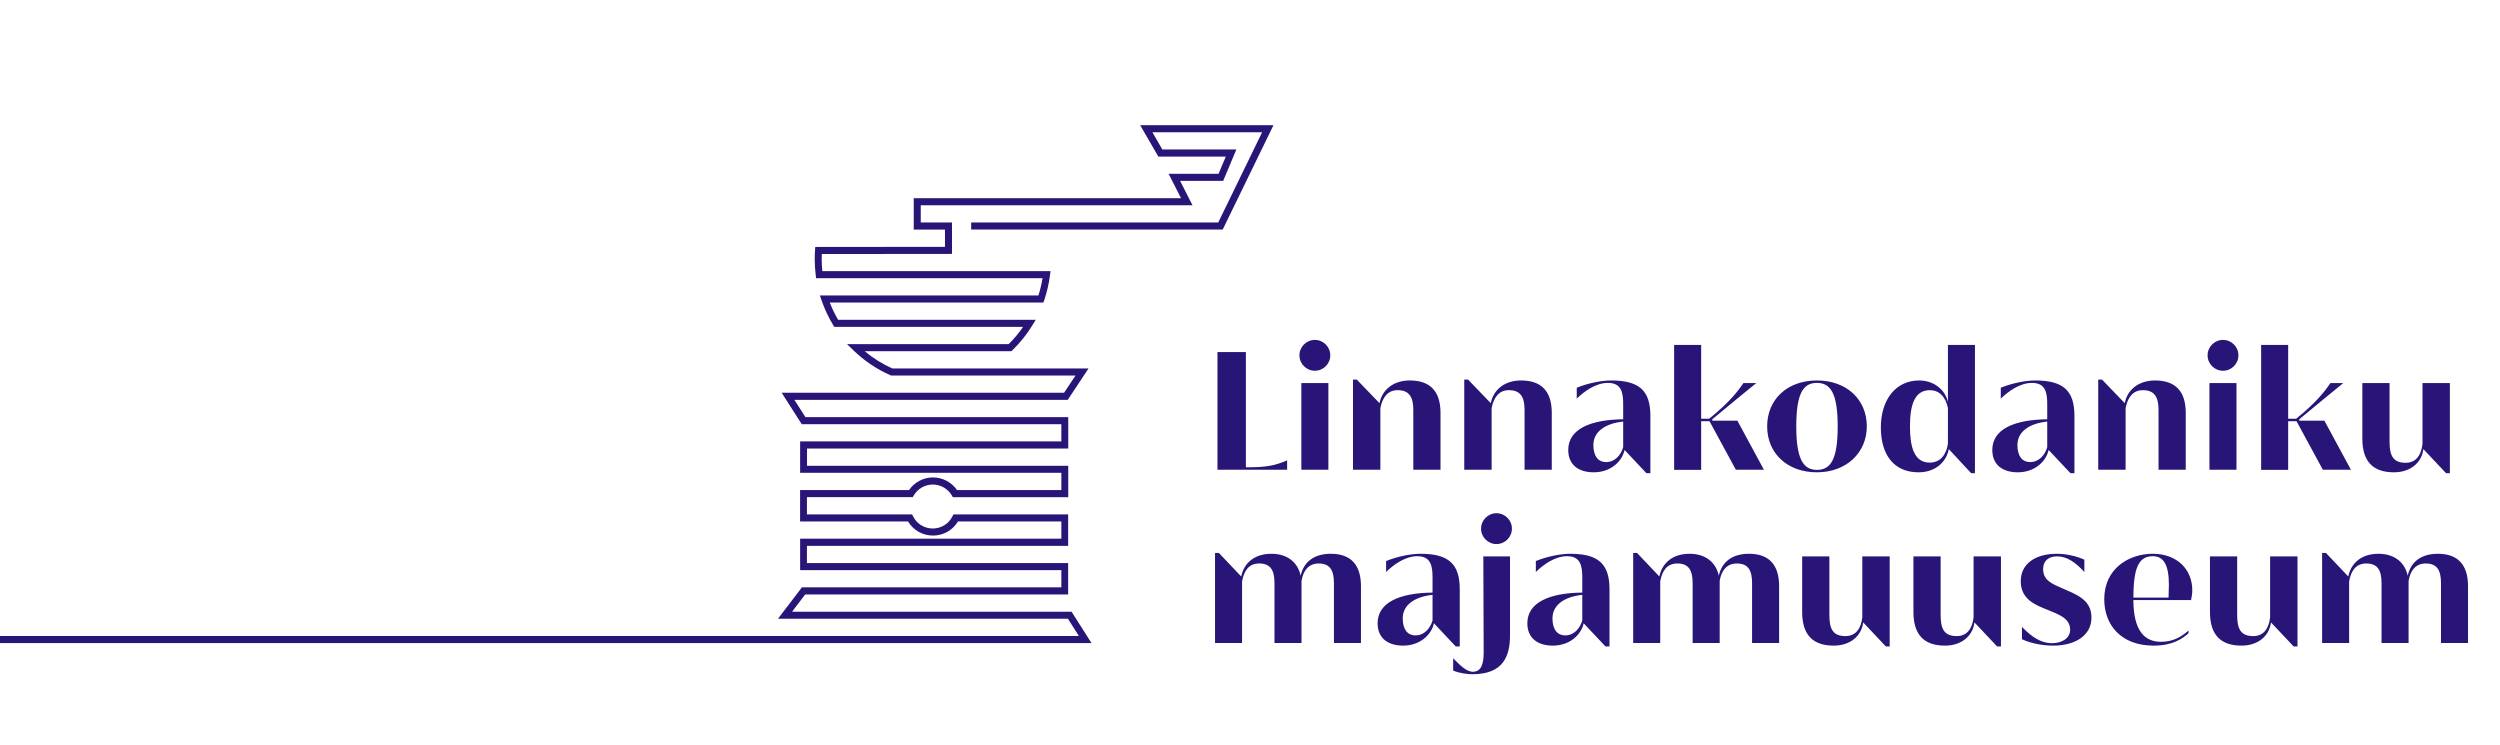 <?xml version="1.0" encoding="UTF-8"?>
<svg xmlns="http://www.w3.org/2000/svg" width="577" height="172" viewBox="0 0 577 172" fill="none">
  <g clip-path="url(#clip0_39_40)">
    <path d="M251.99 148.42H0V146.79H249.01L246.48 142.81H179.56L185.08 135.56H244.96V131.58H184.67V124.33H244.96V120.35H221.1C219.89 122.37 217.73 123.61 215.34 123.61C212.95 123.61 210.8 122.38 209.58 120.36H184.66V113.11H209.8C211.04 111.3 213.12 110.19 215.34 110.19C217.56 110.19 219.63 111.3 220.88 113.11H244.96V109.13H184.67V101.88H244.96V97.9H185.04L180.41 90.65H245.59L248.23 86.67H205.65L205.49 86.6C202.31 85.2 199.44 83.25 196.93 80.82L195.49 79.42H232.81C234.04 78.2 235.15 76.86 236.13 75.44H192.55L192.31 75.05C191.2 73.23 190.29 71.29 189.6 69.27L189.23 68.19H239.67C240.08 66.89 240.4 65.56 240.62 64.21H188.36L188.27 63.5C188.12 62.28 188.04 61.05 188.04 59.82C188.04 59.13 188.06 58.44 188.11 57.76L188.16 57L218.1 56.97V52.99H210.89V45.74H272.58L269.72 40.12H281.24L282.91 36.14H267.34L263.15 28.89H293.92L282.2 52.98H224.15V51.35H281.17L291.3 30.52H265.97L268.27 34.5H285.35L282.31 41.75H272.37L275.23 47.37H212.51V51.35H219.72V58.6L189.68 58.63C189.66 59.03 189.65 59.42 189.65 59.82C189.65 60.74 189.7 61.67 189.79 62.58H242.46L242.34 63.5C242.09 65.46 241.64 67.41 241.01 69.28L240.82 69.83H191.51C192.04 71.21 192.69 72.54 193.44 73.81H239.05L238.29 75.05C237 77.16 235.45 79.1 233.67 80.83L233.43 81.06H199.58C201.51 82.67 203.65 84.01 205.95 85.04H251.23L246.43 92.29H183.35L185.89 96.27H246.55V103.52H186.26V107.5H246.55V114.75H219.92L219.68 114.35C218.77 112.8 217.09 111.83 215.29 111.83C213.49 111.83 211.81 112.79 210.9 114.34L210.66 114.74H186.24V118.73H210.51L210.74 119.18C211.61 120.91 213.35 121.98 215.28 121.98C217.21 121.98 218.96 120.91 219.82 119.18L220.05 118.73H246.53V125.98H186.24V129.96H246.53V137.21H185.83L182.8 141.19H247.32L251.93 148.44L251.99 148.42Z" fill="#291578"></path>
    <path d="M345.39 118.45C343.43 118.45 341.83 120.05 341.83 122.01C341.83 123.97 343.43 125.57 345.39 125.57C347.35 125.57 348.95 123.97 348.95 122.01C348.95 120.05 347.35 118.45 345.39 118.45ZM358.15 108.41V95.29C358.15 90.21 355.67 87.81 351.07 87.81C347.19 87.81 344.67 90.01 344.07 93.05L338.83 87.61H337.95V108.41H344.27V94.17C344.75 91.73 345.95 90.05 348.27 90.05C350.99 90.05 351.87 91.73 351.87 94.61V108.41H358.15ZM336.91 149.21V135.97C336.91 130.09 334.27 127.81 327.83 127.81C325.67 127.81 322.55 128.41 319.91 129.49V132.01C321.63 130.33 324.31 128.37 327.11 128.37C330.31 128.37 330.63 130.73 330.63 133.33V136.77C323.03 136.85 317.95 139.05 317.95 143.85C317.95 147.29 320.35 149.01 323.83 149.01C327.75 149.01 330.39 146.49 330.95 143.85L335.99 149.21H336.91ZM330.63 143.21C330.11 145.01 328.75 146.65 326.67 146.65C324.91 146.65 323.75 145.33 323.75 142.73C323.75 139.41 326.83 137.69 330.63 137.29V143.21ZM342.43 150.57C342.43 153.57 341.71 155.01 339.95 155.05C338.47 155.05 336.95 153.53 335.39 151.93V154.77C336.91 155.41 338.75 155.61 339.87 155.61C347.07 155.61 348.51 151.29 348.51 146.65V128.41H342.35L342.43 150.57ZM318.59 94.17C319.07 91.73 320.27 90.05 322.59 90.05C325.31 90.05 326.19 91.73 326.19 94.61V108.41H332.47V95.29C332.47 90.21 329.99 87.81 325.39 87.81C321.51 87.81 318.99 90.01 318.39 93.05L313.15 87.61H312.27V108.41H318.59V94.17ZM307.15 127.81C303.35 127.81 300.91 129.61 300.19 132.89C299.59 129.97 297.31 127.81 293.43 127.81C289.55 127.81 287.11 129.93 286.47 133.05L281.31 127.61H280.43V148.41H286.67V134.17C287.11 131.73 288.23 130.05 290.63 130.05C293.35 130.05 294.15 131.77 294.15 134.61V148.41H300.39V134.09C300.75 131.77 301.99 130.05 304.35 130.05C307.07 130.05 307.87 131.77 307.87 134.61V148.41H314.11V135.29C314.11 130.33 311.75 127.81 307.15 127.81ZM392.63 97.21H394.55L400.63 108.41H407.11L400.99 97.09H395.19V96.77C399.43 93.29 403.03 90.25 405.35 88.41H402.39C401.35 89.93 399.39 92.69 394.47 96.65H392.63V79.61H386.39V108.45H392.63V97.21ZM552.51 109.01C556.43 109.01 558.95 106.69 559.31 103.65L564.55 109.21H565.43V88.41H559.11V102.49C558.83 104.93 557.71 106.81 555.23 106.81C552.27 106.81 551.51 105.09 551.51 101.93V88.41H545.23V101.25C545.23 106.53 547.71 109.01 552.51 109.01ZM528.11 97.21H530.03L536.11 108.41H542.59L536.47 97.09H530.67V96.77C534.91 93.29 538.51 90.25 540.83 88.41H537.87C536.83 89.93 534.87 92.69 529.95 96.65H528.11V79.61H521.87V108.45H528.11V97.21ZM362.39 127.81C360.23 127.81 357.11 128.41 354.47 129.49V132.01C356.19 130.33 358.87 128.37 361.67 128.37C364.87 128.37 365.19 130.73 365.19 133.33V136.77C357.59 136.85 352.51 139.05 352.51 143.85C352.51 147.29 354.91 149.01 358.39 149.01C362.31 149.01 364.95 146.49 365.51 143.85L370.55 149.21H371.47V135.97C371.47 130.09 368.83 127.81 362.39 127.81ZM365.19 143.21C364.67 145.01 363.31 146.65 361.23 146.65C359.47 146.65 358.31 145.33 358.31 142.73C358.31 139.41 361.39 137.69 365.19 137.29V143.21ZM300.35 108.41H306.59V88.41H300.35V108.41ZM303.47 85.57C305.43 85.57 307.03 83.97 307.03 82.01C307.03 80.05 305.43 78.45 303.47 78.45C301.51 78.45 299.91 80.05 299.91 82.01C299.91 83.97 301.51 85.57 303.47 85.57ZM297.07 106.25C294.27 107.45 292.39 107.85 287.83 107.85H287.55V81.25H280.99V108.41H297.07V106.25ZM475.87 135.73C473.75 134.81 471.55 133.97 471.55 131.37C471.55 129.45 472.79 128.41 474.79 128.41C477.03 128.41 478.95 129.73 481.07 132.01V129.17C479.31 128.37 476.91 127.81 474.75 127.81C469.63 127.81 466.39 130.21 466.39 134.13C466.39 138.29 469.67 139.61 472.63 140.77C475.03 141.77 477.79 142.65 477.79 145.33C477.79 147.29 475.95 148.45 473.55 148.45C471.31 148.45 469.11 147.25 466.67 144.69V147.53C468.87 148.57 471.71 149.01 473.83 149.01C479.07 149.01 482.71 146.61 482.71 142.53C482.71 138.25 478.95 137.13 475.87 135.73ZM380.91 109.21V95.97C380.91 90.09 378.27 87.81 371.83 87.81C369.67 87.81 366.55 88.41 363.91 89.49V92.01C365.63 90.33 368.31 88.37 371.11 88.37C374.31 88.37 374.63 90.73 374.63 93.33V96.77C367.03 96.85 361.95 99.05 361.95 103.85C361.95 107.29 364.35 109.01 367.83 109.01C371.75 109.01 374.39 106.49 374.95 103.85L379.99 109.21H380.91ZM374.63 103.21C374.11 105.01 372.75 106.65 370.67 106.65C368.91 106.65 367.75 105.33 367.75 102.73C367.75 99.41 370.83 97.69 374.63 97.29V103.21ZM490.59 94.17C491.07 91.73 492.27 90.05 494.59 90.05C497.31 90.05 498.19 91.73 498.19 94.61V108.41H504.47V95.29C504.47 90.21 501.99 87.81 497.39 87.81C493.51 87.81 490.99 90.01 490.39 93.05L485.15 87.61H484.27V108.41H490.59V94.17ZM513.07 85.57C515.03 85.57 516.63 83.97 516.63 82.01C516.63 80.05 515.03 78.45 513.07 78.45C511.11 78.45 509.51 80.05 509.51 82.01C509.51 83.97 511.11 85.57 513.07 85.57ZM562.66 127.81C558.86 127.81 556.42 129.61 555.7 132.89C555.1 129.97 552.82 127.81 548.94 127.81C545.06 127.81 542.62 129.93 541.98 133.05L536.82 127.61H535.94V148.41H542.18V134.17C542.62 131.73 543.74 130.05 546.14 130.05C548.86 130.05 549.66 131.77 549.66 134.61V148.41H555.9V134.09C556.26 131.77 557.5 130.05 559.86 130.05C562.58 130.05 563.38 131.77 563.38 134.61V148.41H569.62V135.29C569.62 130.33 567.26 127.81 562.66 127.81ZM516.18 88.41H509.94V108.41H516.18V88.41ZM523.94 142.49C523.66 144.93 522.54 146.81 520.06 146.81C517.1 146.81 516.34 145.09 516.34 141.93V128.41H510.06V141.25C510.06 146.53 512.54 149.01 517.34 149.01C521.26 149.01 523.78 146.69 524.14 143.65L529.38 149.21H530.26V128.41H523.94V142.49ZM496.86 127.81C491.5 127.81 485.66 131.09 485.66 138.29C485.66 144.17 489.46 149.01 497.06 149.01C501.46 149.01 503.62 147.45 505.1 146.17V145.53C503.74 146.73 501.78 148.13 498.78 148.13C494.86 148.13 492.42 145.45 492.38 138.49H505.7C505.86 137.73 505.98 136.97 505.98 136.25C505.98 131.33 502.38 127.81 496.86 127.81ZM500.5 137.93H492.38C492.42 131.41 493.42 128.37 496.86 128.37C499.38 128.37 500.58 130.41 500.58 134.97C500.58 135.77 500.54 136.89 500.5 137.93ZM472.82 103.85L477.86 109.21H478.78V95.97C478.78 90.09 476.14 87.81 469.7 87.81C467.54 87.81 464.42 88.41 461.78 89.49V92.01C463.5 90.33 466.18 88.37 468.98 88.37C472.18 88.37 472.5 90.73 472.5 93.33V96.77C464.9 96.85 459.82 99.05 459.82 103.85C459.82 107.29 462.22 109.01 465.7 109.01C469.62 109.01 472.26 106.49 472.82 103.85ZM465.62 102.73C465.62 99.41 468.7 97.69 472.5 97.29V103.21C471.98 105.01 470.62 106.65 468.54 106.65C466.78 106.65 465.62 105.33 465.62 102.73ZM429.82 142.49C429.54 144.93 428.42 146.81 425.94 146.81C422.98 146.81 422.22 145.09 422.22 141.93V128.41H415.94V141.25C415.94 146.53 418.42 149.01 423.22 149.01C427.14 149.01 429.66 146.69 430.02 143.65L435.26 149.21H436.14V128.41H429.82V142.49ZM403.66 127.81C399.86 127.81 397.42 129.61 396.7 132.89C396.1 129.97 393.82 127.81 389.94 127.81C386.06 127.81 383.62 129.93 382.98 133.05L377.82 127.61H376.94V148.41H383.18V134.17C383.62 131.73 384.74 130.05 387.14 130.05C389.86 130.05 390.66 131.77 390.66 134.61V148.41H396.9V134.09C397.26 131.77 398.5 130.05 400.86 130.05C403.58 130.05 404.38 131.77 404.38 134.61V148.41H410.62V135.29C410.62 130.33 408.26 127.81 403.66 127.81ZM430.86 98.41C430.86 92.21 426.22 87.81 419.34 87.81C412.46 87.81 407.86 92.21 407.86 98.41C407.86 104.61 412.5 109.01 419.34 109.01C426.18 109.01 430.86 104.45 430.86 98.41ZM414.58 98.41C414.58 90.89 416.14 88.37 419.34 88.37C422.54 88.37 424.14 90.89 424.14 98.41C424.14 105.93 422.58 108.45 419.34 108.45C416.1 108.45 414.58 105.77 414.58 98.41ZM449.78 103.65L454.94 109.21H455.82V79.61H449.58V92.77C448.86 89.73 446.14 87.81 442.94 87.81C437.54 87.81 434.1 92.25 434.1 98.65C434.1 105.05 437.18 109.01 442.78 109.01C446.94 109.01 449.3 106.37 449.78 103.65ZM440.82 98.37C440.82 93.21 442.02 90.05 445.42 90.05C447.46 90.05 449.02 91.45 449.58 94.17V102.37C449.3 104.53 448.1 106.77 445.38 106.77C441.78 106.77 440.82 103.17 440.82 98.37ZM455.5 142.49C455.22 144.93 454.1 146.81 451.62 146.81C448.66 146.81 447.9 145.09 447.9 141.93V128.41H441.62V141.25C441.62 146.53 444.1 149.01 448.9 149.01C452.82 149.01 455.34 146.69 455.7 143.65L460.94 149.21H461.82V128.41H455.5V142.49Z" fill="#291578"></path>
  </g>
  <defs>
    <clipPath id="clip0_39_40">
      <rect width="577" height="172" fill="white"></rect>
    </clipPath>
  </defs>
</svg>
